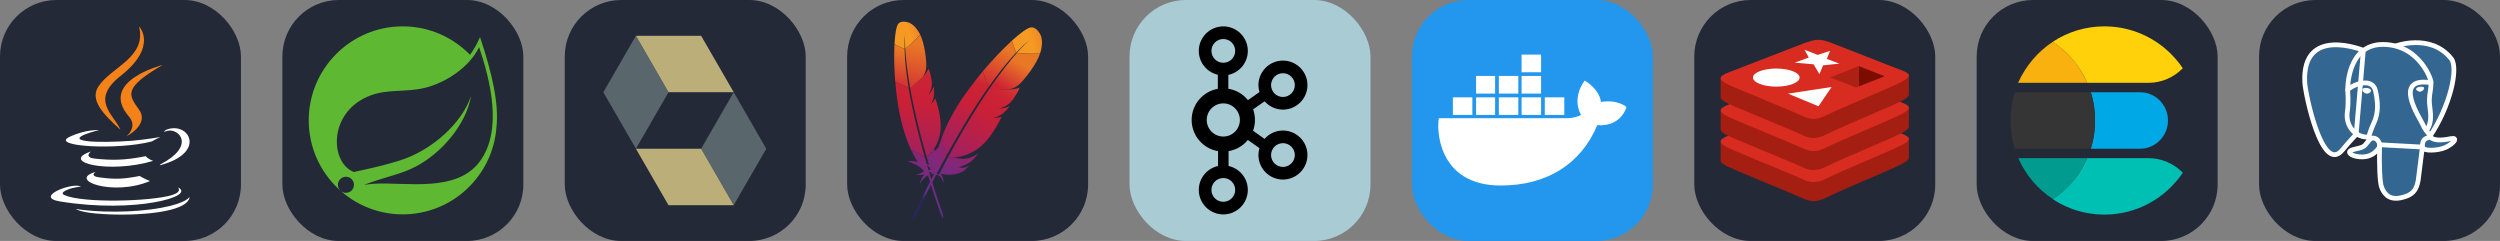 
  <svg width="498" height="48" viewBox="0 0 2656 256" fill="none" xmlns="http://www.w3.org/2000/svg" xmlns:xlink="http://www.w3.org/1999/xlink" version="1.1">
    
        <rect x="0" y="0" width="2656" height="256" fill="#808080" stroke="none"/>
    
        <g transform="translate(0, 0)">
          <svg xmlns="http://www.w3.org/2000/svg" width="256" height="256" fill="none" viewBox="0 0 256 256"><rect width="256" height="256" fill="#242938" rx="60"/><path fill="#fff" d="M101.634 182.619C101.634 182.619 93.955 187.293 106.979 188.63C122.707 190.634 131.023 190.299 148.386 186.962C148.386 186.962 153.06 189.971 159.406 192.306C120.331 209.002 70.909 191.304 101.634 182.619ZM96.625 160.914C96.625 160.914 88.275 167.26 101.299 168.593C118.327 170.262 131.69 170.597 154.732 165.926C154.732 165.926 157.741 169.267 162.747 170.936C115.664 184.961 62.898 172.269 96.625 160.917V160.914ZM188.795 198.984C188.795 198.984 194.471 203.658 182.449 207.334C160.073 214.012 88.61 216.019 68.573 207.334C61.564 204.325 74.92 199.982 79.259 199.319C83.601 198.317 85.937 198.317 85.937 198.317C78.257 192.973 34.842 209.337 63.896 214.046C143.709 227.073 209.499 208.37 188.792 199.018L188.795 198.984ZM105.307 138.203C105.307 138.203 68.905 146.888 92.279 149.89C102.298 151.223 122 150.892 140.368 149.555C155.396 148.221 170.458 145.548 170.458 145.548C170.458 145.548 165.113 147.886 161.441 150.222C124.342 159.915 53.211 155.573 73.583 145.554C90.953 137.204 105.307 138.203 105.307 138.203V138.203ZM170.423 174.604C207.83 155.234 190.46 136.534 178.438 138.873C175.429 139.54 174.096 140.207 174.096 140.207C174.096 140.207 175.097 138.203 177.436 137.54C201.145 129.19 219.849 162.586 169.757 175.61C169.757 175.61 170.092 175.275 170.423 174.608V174.604ZM108.979 227.364C145.046 229.703 200.147 226.03 201.484 208.995C201.484 208.995 198.817 215.673 171.764 220.683C141.042 226.359 102.968 225.692 80.596 222.016C80.596 222.016 85.27 226.023 108.982 227.36L108.979 227.364Z"/><path fill="#F58219" d="M147.685 28C147.685 28 168.389 49.039 127.983 80.759C95.589 106.472 120.632 121.168 127.983 137.861C108.948 120.833 95.261 105.802 104.606 91.776C118.331 71.083 156.062 61.064 147.685 28ZM137 123.842C146.683 134.862 134.333 144.881 134.333 144.881C134.333 144.881 159.044 132.195 147.692 116.494C137.338 101.466 129.324 94.118 172.738 69.069C172.738 69.069 104.278 86.097 137.007 123.835L137 123.842Z"/></svg>
        </g>
         
        <g transform="translate(300, 0)">
          <svg xmlns="http://www.w3.org/2000/svg" width="256" height="256" fill="none" viewBox="0 0 256 256"><rect width="256" height="256" fill="#242938" rx="60"/><path fill="#5FB832" d="M209.545 171.821C184.93 204.618 132.347 193.547 98.635 195.139C98.635 195.139 92.667 195.471 86.656 196.461C86.656 196.461 88.929 195.491 91.828 194.492C115.506 186.304 126.695 184.659 141.082 177.269C168.114 163.421 195.018 133.259 200.492 101.925C190.202 132.061 158.909 157.998 130.415 168.53C110.911 175.727 75.642 182.731 75.637 182.734C75.653 182.759 74.231 181.996 74.211 181.979C50.225 170.309 49.533 118.359 93.097 101.613C112.197 94.266 130.466 98.302 151.114 93.387C173.136 88.151 198.642 71.644 209.009 50.063C220.631 84.535 234.592 138.467 209.545 171.821V171.821ZM209.973 39.381C207.043 46.343 203.466 52.617 199.344 58.228C181.197 39.604 155.868 28 127.871 28C72.799 28 28 72.804 28 127.866C28 156.731 40.321 182.764 59.964 201.012L62.151 202.949C58.499 199.971 57.938 194.608 60.898 190.952C63.876 187.295 69.244 186.728 72.898 189.69C76.562 192.658 77.12 198.035 74.154 201.697C71.198 205.361 65.82 205.914 62.161 202.958L63.65 204.276C81.025 218.906 103.424 227.743 127.871 227.743C180.511 227.743 223.736 186.778 227.436 135.073C230.176 109.757 222.699 77.611 209.973 39.381Z"/></svg>
        </g>
         
        <g transform="translate(600, 0)">
          <svg width="256" height="256" viewBox="0 0 256 256" fill="none" xmlns="http://www.w3.org/2000/svg">
<rect width="256" height="256" rx="60" fill="#242938"/>
<path d="M75.616 38L110.238 97.962L75.599 158.009L41 97.962L75.616 38Z" fill="#59666C"/>
<path d="M144.871 38.003H75.636L110.258 97.965H179.512L144.871 38.003Z" fill="#BCAE79"/>
<path d="M179.476 218L144.854 158.038L179.493 97.991L214.092 158.038L179.476 218Z" fill="#59666C"/>
<path d="M110.221 217.995H179.465L144.871 158.033H75.58L110.221 217.995Z" fill="#BCAE79"/>
</svg>

        </g>
         
        <g transform="translate(900, 0)">
          <svg width="256" height="256" viewBox="0 0 256 256" fill="none" xmlns="http://www.w3.org/2000/svg">
<rect width="256" height="256" rx="60" fill="#242938"/>
<path d="M53.329 26.999C52.982 27.817 52.654 28.876 52.348 30.152L52.124 31.15C52.051 31.496 51.979 31.855 51.908 32.227L51.703 33.382L51.507 34.612L51.321 35.916L51.147 37.29L50.983 38.734L50.832 40.244C50.807 40.501 50.784 40.761 50.76 41.024L50.627 42.631L50.507 44.299L50.4 46.027C50.383 46.32 50.367 46.615 50.351 46.913L61.055 52.094C60.893 45.844 61.094 39.935 61.657 34.506L61.768 33.538L61.692 34.425L61.596 35.891L61.562 36.59L61.503 38.185L61.481 39.083L61.457 41.079L61.46 42.755L61.486 44.587L61.516 45.895L61.585 47.99L61.648 49.476L61.726 51.033C61.74 51.299 61.755 51.568 61.771 51.839C63.765 50.213 66.153 48.079 68.636 45.746L70.302 44.165C70.581 43.897 70.861 43.629 71.14 43.358L72.812 41.727L74.463 40.087L76.073 38.461L77.623 36.867C75.91 33.368 74.063 30.797 72.345 28.919L71.778 28.319C71.403 27.935 71.036 27.584 70.68 27.264L70.154 26.805L69.646 26.391C69.48 26.26 69.318 26.135 69.159 26.018L68.694 25.685L68.254 25.389L67.645 25.013L67.104 24.71L66.501 24.411L66.049 24.216L65.223 23.918L64.622 23.725L64.035 23.559L63.588 23.447L63.102 23.338C63.018 23.32 62.933 23.303 62.846 23.286L62.312 23.191L61.75 23.111C58.791 22.74 54.968 23.129 53.329 26.999Z" fill="url(#paint0_linear_404_118)"/>
<path d="M63.852 83.69C63.358 80.128 62.907 76.625 62.499 73.18C62.168 70.32 61.897 67.502 61.675 64.711L61.484 62.21C61.481 62.144 61.479 62.08 61.48 62.019C61.246 58.627 61.077 55.323 61.001 52.085L50.318 46.934L50.289 47.589L50.217 48.948C50.111 51.507 50.032 54.227 50.009 57.085C49.983 60.307 50.014 63.668 50.072 67.189C50.148 70.427 50.28 73.803 50.455 77.238C50.585 79.443 50.727 81.665 50.891 83.916L51.087 86.519L65.377 93.758L64.874 90.386L63.852 83.69Z" fill="url(#paint1_linear_404_118)"/>
<path d="M84.523 166.679L84.744 167.441L86.163 172.264C86.367 172.949 86.574 173.637 86.784 174.329L87.462 176.521L87.693 177.31C87.734 177.439 87.778 177.567 87.828 177.696L90.13 185.074C92.169 184.652 94.654 185.413 97.279 186.558L98.336 187.035C96.403 184.71 93.728 183.154 90.531 182.794C99.284 176.956 105.043 169.437 104.234 160.467C104.147 159.673 104.04 158.85 103.881 158.02C103.749 161.326 102.429 163.753 98.603 166.347L98.132 166.659C102.089 159.696 103.178 154.972 102.71 148.864C102.594 147.416 102.414 145.879 102.147 144.225C100.882 153.319 95.998 159.204 88.856 162.686L84.523 166.679Z" fill="url(#paint2_linear_404_118)"/>
<path d="M79.402 156.008L78.493 152.6L76.665 145.701C75.798 142.368 74.96 139.014 74.129 135.608C73.299 132.203 72.498 128.776 71.697 125.349C70.882 121.842 70.118 118.342 69.384 114.822L68.658 111.341L67.266 104.376C67.017 103.115 66.79 101.884 66.57 100.601C66.171 98.459 65.8 96.294 65.43 94.13L65.354 93.781L51.143 86.527L51.19 86.977C51.195 87.055 51.197 87.134 51.194 87.211C51.481 90.429 51.76 93.698 52.14 96.982C52.513 100.318 52.937 103.661 53.433 107.041C53.854 109.889 54.305 112.716 54.777 115.572L55.087 117.285C55.741 120.819 56.441 124.231 57.201 127.417C58.051 131.034 58.961 134.426 59.881 137.585C60.5 139.657 61.105 141.649 61.725 143.539L62.276 145.132L63.414 148.299C64.773 151.994 66.278 155.581 67.9 159.082L82.263 166.359C81.497 163.718 80.79 161.034 80.011 158.312L79.613 156.787L79.402 156.008Z" fill="url(#paint3_linear_404_118)"/>
<path d="M68.107 159.56C69.838 163.263 71.726 166.85 73.811 170.294L74.966 172.163C73.606 171.615 71.884 171.343 70.212 171.221L69.382 171.172C69.245 171.166 69.108 171.161 68.973 171.156L68.176 171.139L67.053 171.143L66.051 171.172L65.207 171.216L64.026 171.313C64.016 171.314 64.012 171.315 64.013 171.315C71.276 173.834 77.645 176.919 81.662 181.594C80.066 183.352 77.077 184.689 73.32 185.777C76.117 186.08 78.248 185.957 79.785 185.706L80.407 185.592C80.505 185.572 80.6 185.551 80.691 185.531L81.207 185.403L81.653 185.272L82.194 185.084L82.471 184.97C80.164 186.894 78.72 190.172 77.52 193.846L77.105 195.158C77.037 195.379 76.97 195.6 76.904 195.823C79.959 190.828 82.99 187.521 85.942 186.257C89.239 197.188 93.051 208.821 97.235 220.961L99.192 226.599C99.853 228.49 100.522 230.392 101.198 232.305C102.172 231.05 102.281 229.661 101.873 228.246L100.535 224.467L99.011 220.05L96.65 213.045L94.715 207.171L92.578 200.544L90.536 194.078L88.662 188.019L87.284 183.481L86.162 179.735C86.012 179.243 85.875 178.743 85.728 178.236L85.305 176.845L84.094 172.66L82.862 168.354L82.308 166.369L82.286 166.34L67.923 159.063C67.956 159.189 67.992 159.293 68.035 159.398L68.107 159.56Z" fill="url(#paint4_linear_404_118)"/>
<path d="M67.047 94.065L67.302 95.457C67.486 96.404 67.657 97.361 67.839 98.324L69.393 106.296L69.963 109.072L70.795 112.995C70.937 113.658 71.08 114.326 71.224 114.998C71.653 116.984 72.105 119.001 72.579 121.062L73.554 125.242L74.525 129.32C74.692 130.009 74.86 130.702 75.03 131.399L76.073 135.619L77.115 139.72C77.645 141.793 78.189 143.899 78.765 146.048C79.185 147.634 79.621 149.243 80.067 150.872L81.561 156.311L82.69 160.308L83.855 164.391C84.053 165.078 84.252 165.767 84.453 166.459C84.467 166.539 84.48 166.619 84.523 166.678L88.856 162.686L88.751 162.729L88.52 162.842C93.662 157.986 98.069 148.255 99.076 139.486C99.54 135.447 99.497 131.148 98.942 126.458C98.541 122.962 97.83 119.289 96.853 115.314C96.001 111.88 94.948 108.232 93.664 104.393C92.869 106.014 91.74 107.609 90.356 109.166L89.606 109.988L89.349 110.255L88.804 110.801C92.597 104.905 93.048 98.575 91.923 92.002C91.234 93.951 89.88 96.84 87.634 99.435C87.347 99.781 87.009 100.119 86.671 100.458C86.612 100.501 86.563 100.557 86.502 100.615L86.399 100.702C87.658 98.606 88.587 96.615 89.183 94.599C89.278 94.319 89.35 94.035 89.415 93.751L89.509 93.323C89.661 92.669 89.763 92.009 89.864 91.348L90.008 90.069C90.065 89.317 90.081 88.544 90.044 87.759L89.945 86.314C89.936 86.208 89.923 86.102 89.905 85.995L89.754 85.07C89.728 84.921 89.702 84.775 89.672 84.632C89.378 82.915 89.055 81.384 88.722 80.026L88.41 78.807L88.129 77.778L87.762 76.56L87.286 75.133C87.236 74.99 87.185 74.852 87.134 74.721L86.846 74.001C86.754 73.78 86.666 73.577 86.582 73.395L86.345 72.909C86.3 73.093 86.241 73.286 86.163 73.48L86.031 73.771C85.136 75.871 83.055 78.752 81.158 80.776C81.128 80.798 81.099 80.819 81.091 80.87L80.7 81.261C80.633 81.332 80.567 81.405 80.503 81.482L80.577 81.338L66.926 93.838C67.041 93.934 67.055 94.014 67.047 94.065Z" fill="url(#paint5_linear_404_118)"/>
<path d="M61.773 51.843C61.828 52.84 61.894 53.879 61.97 54.959L62.135 57.174C62.165 57.552 62.196 57.935 62.227 58.322L62.431 60.698C62.466 61.102 62.503 61.511 62.541 61.925L62.573 62.319C62.581 62.382 62.591 62.444 62.608 62.507C62.723 63.725 62.852 64.978 62.994 66.269L63.297 68.906C63.404 69.804 63.517 70.72 63.637 71.655L64.205 75.945C64.471 77.892 64.758 79.909 65.08 82.013L65.328 83.608C65.573 85.232 65.845 86.893 66.133 88.599L67.033 93.859L80.684 81.359C83.531 76.202 84.153 72.994 84.114 69.007C84.101 68.205 84.063 67.37 84.01 66.514L83.953 65.652C83.734 62.159 83.314 58.452 82.719 54.874C82.158 51.406 81.472 48.075 80.687 45.223C80.19 43.378 79.662 41.736 79.123 40.326C78.634 39.106 78.129 37.988 77.617 36.921L76.069 38.501C75.805 38.768 75.539 39.036 75.271 39.306L73.639 40.932L71.977 42.562L70.303 44.177C70.024 44.443 69.745 44.708 69.467 44.971L67.813 46.523C65.629 48.551 63.545 50.398 61.773 51.843Z" fill="url(#paint6_linear_404_118)"/>
<path d="M193.196 29.676C192.759 29.857 192.282 30.083 191.769 30.354L190.972 30.794C190.423 31.109 189.838 31.468 189.22 31.869L188.268 32.503L187.268 33.199L186.221 33.956L185.129 34.774C184.943 34.915 184.756 35.058 184.567 35.204L183.411 36.11L182.214 37.072L180.977 38.091L179.704 39.165L178.395 40.293L177.052 41.474L175.676 42.706C175.445 42.916 175.211 43.128 174.977 43.342L179.478 56.017C184.347 50.821 189.238 46.196 194.037 42.255L195.725 40.885L195.847 40.791L194.686 41.736L193.548 42.72L192.313 43.837L191.142 44.934L190.158 45.881L189.452 46.573L187.922 48.107L186.671 49.393L184.868 51.292L183.909 52.324L182.912 53.412L181.347 55.15L180.256 56.38C181.376 56.487 182.603 56.579 183.91 56.657L185.926 56.765L188.041 56.852L190.234 56.92L192.482 56.969L194.766 56.999C195.148 57.003 195.531 57.006 195.914 57.008L198.211 57.011C198.593 57.011 198.975 57.009 199.355 57.007L201.617 56.985C201.991 56.98 202.363 56.974 202.732 56.968L204.913 56.922C206.704 51.584 207.114 47.292 206.975 44.087L206.927 43.276L206.857 42.514C206.844 42.391 206.83 42.27 206.815 42.151L206.719 41.464L206.61 40.826C206.591 40.724 206.571 40.624 206.551 40.526L206.428 39.964L206.3 39.452L206.169 38.99L206.04 38.58L205.799 37.91L205.604 37.445L205.139 36.487L204.868 35.975L204.641 35.573L204.378 35.131L204.08 34.658L203.747 34.16L203.379 33.647C201.325 30.881 197.818 27.769 193.196 29.676Z" fill="url(#paint7_linear_404_118)"/>
<path d="M156.631 83.683C159.063 80.423 161.484 77.244 163.892 74.147C166.4 70.939 168.93 67.86 171.49 64.868C171.642 64.683 171.794 64.497 171.94 64.352C174.446 61.436 176.935 58.641 179.446 55.975L174.939 43.34L174.396 43.844L173.258 44.881C171.139 46.857 168.915 48.983 166.626 51.267C165.335 52.553 164.029 53.879 162.701 55.243L160.015 58.023C159.562 58.494 159.107 58.97 158.648 59.45C156.137 62.117 153.561 64.94 150.973 67.844C149.325 69.723 147.674 71.624 146.018 73.566L144.107 75.817L149.859 92.999L152.133 89.884L156.631 83.683Z" fill="url(#paint8_linear_404_118)"/>
<path d="M107.328 166.912L106.473 168.491L104.212 172.712C103.832 173.425 103.451 174.143 103.07 174.867L101.874 177.17C101.645 177.594 101.423 177.977 101.235 178.407L99.977 180.835L97.227 186.175C99.466 187.626 100.961 190.756 102.274 194.274C102.566 190.867 101.648 187.489 99.361 184.659C111.045 186.914 121.656 185.436 128.131 177.572C128.692 176.865 129.259 176.117 129.792 175.322C127.05 177.886 124.05 178.789 118.883 177.824L118.299 177.71C127.017 175.247 131.647 172.31 136.123 167.021C137.181 165.763 138.256 164.383 139.356 162.839C131.112 169.155 122.505 170.012 113.988 167.141L107.328 166.912Z" fill="url(#paint9_linear_404_118)"/>
<path d="M111.235 155.045L113.66 150.785L117.669 143.779C119.619 140.406 121.609 137.04 123.647 133.639C125.684 130.238 127.762 126.843 129.84 123.447C131.971 119.977 134.136 116.553 136.342 113.135C138.501 109.752 140.742 106.38 142.936 103.044C143.738 101.831 144.533 100.659 145.376 99.452C146.756 97.41 148.177 95.373 149.599 93.337L149.815 92.995L144.139 75.865L143.818 76.264C143.761 76.331 143.7 76.396 143.636 76.456C141.31 79.275 138.938 82.128 136.635 85.074C134.285 88.055 131.97 91.083 129.683 94.198C127.759 96.826 125.876 99.46 123.987 102.134L122.876 103.759C120.594 107.124 118.447 110.426 116.527 113.595C114.338 117.182 112.376 120.635 110.607 123.91C109.458 126.069 108.363 128.153 107.36 130.168C106.528 131.875 105.73 133.629 104.938 135.342C103.096 139.396 101.458 143.479 99.982 147.586L105.763 164.856L106.888 162.806L109.188 158.682C109.574 157.989 109.959 157.292 110.343 156.59L111.235 155.045Z" fill="url(#paint10_linear_404_118)"/>
<path d="M99.781 148.136C98.233 152.492 96.902 156.881 95.844 161.309L95.289 163.732C94.769 162.532 93.932 161.292 92.989 160.122L92.412 159.429C92.315 159.315 92.216 159.202 92.117 159.091L91.521 158.433L90.924 157.805L90.337 157.213L89.496 156.403L88.734 155.701L87.898 154.967L87.146 154.348C90.991 162.146 93.667 169.689 93.187 176.644C90.505 176.791 87.037 175.493 83.147 173.384C84.821 175.437 86.359 176.886 87.655 177.901L88.236 178.34C88.33 178.408 88.423 178.474 88.513 178.537L89.039 178.891L89.525 179.192L89.968 179.445L90.367 179.654L90.719 179.822L91.023 179.952C91.069 179.971 91.114 179.989 91.156 180.005C87.896 179.731 84.284 181.103 80.553 182.993L79.305 183.641L78.051 184.318C84.479 182.725 89.546 182.471 92.927 183.799C91.267 186.942 89.596 190.16 87.914 193.445L85.385 198.425C81.581 205.968 77.727 213.842 73.835 221.983L71.234 227.449C70.365 229.284 69.495 231.131 68.623 232.99C70.403 232.752 71.594 231.721 72.391 230.258L75.336 224.014L78.046 218.4L81.509 211.35L84.568 205.221L87.599 199.232L90.478 193.615L94.474 185.933L97.311 180.556L98.287 178.723L99.127 177.171L99.892 175.716L101.057 173.564L103.447 169.175C103.852 168.434 104.26 167.689 104.672 166.938L105.802 164.901L105.808 164.86L100.028 147.59C99.953 147.718 99.9 147.83 99.852 147.949L99.781 148.136Z" fill="url(#paint11_linear_404_118)"/>
<path d="M150.959 94.578L150.059 95.901C149.454 96.81 148.831 97.716 148.213 98.636L145.247 103.108L143.13 106.288L142.593 107.111C141.789 108.344 140.981 109.598 140.166 110.871L137.69 114.748C136.046 117.334 134.392 119.998 132.701 122.758L131.427 124.846C129.402 128.166 127.312 131.643 125.21 135.201L122.79 139.331C121.57 141.42 120.335 143.548 119.091 145.736C118.353 147.024 117.612 148.332 116.866 149.657L113.187 156.219L112.06 158.263L109.771 162.429C109.002 163.833 108.228 165.253 107.453 166.686C107.4 166.761 107.347 166.836 107.335 166.918L113.995 167.147C113.879 167.088 113.757 167.07 113.6 167.006C121.598 167.181 132.877 162.85 140.655 156.591C144.237 153.707 147.619 150.212 150.898 145.996C153.353 142.864 155.699 139.342 158.07 135.366C160.114 131.924 162.164 128.151 164.181 124.04C162.253 124.713 160.075 125.1 157.725 125.254L156.468 125.319C156.189 125.334 155.912 125.33 155.623 125.331L155.177 125.338C162.914 123.605 168.307 118.867 172.624 112.682C170.52 113.703 167.135 114.953 163.266 115.258C162.759 115.309 162.218 115.312 161.677 115.316C161.596 115.304 161.512 115.31 161.417 115.309L161.264 115.297C163.943 114.609 166.273 113.746 168.354 112.596C168.653 112.446 168.937 112.275 169.216 112.097L169.631 111.827C170.273 111.422 170.879 110.971 171.486 110.519L172.618 109.604C173.476 108.857 174.305 108.023 175.065 107.095L175.551 106.532C175.628 106.438 175.702 106.343 175.772 106.242L176.385 105.378C176.483 105.238 176.577 105.1 176.667 104.96C177.818 103.31 178.791 101.793 179.613 100.413L179.956 99.83C180.401 99.064 180.793 98.373 181.139 97.717L181.543 96.945L182.156 95.703C182.282 95.446 182.398 95.2 182.499 94.965L182.678 94.548L182.982 93.794C183.072 93.561 183.149 93.347 183.215 93.154L183.304 92.88C183.121 92.992 182.92 93.101 182.703 93.195L182.365 93.324C179.976 94.304 176.012 94.97 172.877 95.092C172.836 95.086 172.795 95.08 172.748 95.114L172.123 95.118C172.013 95.122 171.901 95.129 171.789 95.14L171.963 95.082L151.042 94.299C151.059 94.468 151.006 94.543 150.959 94.578Z" fill="url(#paint12_linear_404_118)"/>
<path d="M180.257 56.38C179.51 57.227 178.737 58.116 177.94 59.046L176.313 60.961L174.622 62.982L172.578 65.45C172.534 65.507 172.494 65.565 172.456 65.629C171.29 67.059 170.094 68.556 168.86 70.132L166.98 72.554C166.661 72.968 166.34 73.387 166.017 73.812L163.316 77.383L161.55 79.749C160.656 80.955 159.745 82.196 158.816 83.479L157.882 84.776C156.944 86.064 156.002 87.389 155.044 88.751L153.105 91.521L151.109 94.384L172.03 95.167C178.419 93.278 181.469 91.189 184.605 87.949C185.232 87.293 185.865 86.591 186.502 85.86L187.141 85.12C189.741 82.134 192.348 78.817 194.711 75.463C197.015 72.226 199.11 68.999 200.744 66.08C201.81 64.199 202.689 62.457 203.375 60.895C203.951 59.524 204.432 58.223 204.868 56.956L202.698 56.994L200.466 57.018L198.194 57.026L195.903 57.017C195.52 57.015 195.138 57.011 194.757 57.007L192.477 56.974L190.231 56.923C189.861 56.913 189.493 56.902 189.128 56.89L186.973 56.812C186.62 56.797 186.272 56.782 185.927 56.765L183.911 56.657C182.604 56.579 181.377 56.487 180.257 56.38Z" fill="url(#paint13_linear_404_118)"/>
<defs>
<linearGradient id="paint0_linear_404_118" x1="55.992" y1="41.491" x2="90.686" y2="30.177" gradientUnits="userSpaceOnUse">
<stop stop-color="#F69923"/>
<stop offset="0.312" stop-color="#F79A23"/>
<stop offset="0.838" stop-color="#E97826"/>
</linearGradient>
<linearGradient id="paint1_linear_404_118" x1="53.254" y1="231.877" x2="95.823" y2="62.871" gradientUnits="userSpaceOnUse">
<stop offset="0.323" stop-color="#9E2064"/>
<stop offset="0.63" stop-color="#C92037"/>
<stop offset="0.751" stop-color="#CD2335"/>
<stop offset="1" stop-color="#E97826"/>
</linearGradient>
<linearGradient id="paint2_linear_404_118" x1="91.431" y1="226.554" x2="119.396" y2="90.357" gradientUnits="userSpaceOnUse">
<stop stop-color="#282662"/>
<stop offset="0.095" stop-color="#662E8D"/>
<stop offset="0.788" stop-color="#9F2064"/>
<stop offset="0.949" stop-color="#CD2032"/>
</linearGradient>
<linearGradient id="paint3_linear_404_118" x1="60.553" y1="222.638" x2="122.45" y2="72.125" gradientUnits="userSpaceOnUse">
<stop offset="0.323" stop-color="#9E2064"/>
<stop offset="0.63" stop-color="#C92037"/>
<stop offset="0.751" stop-color="#CD2335"/>
<stop offset="1" stop-color="#E97826"/>
</linearGradient>
<linearGradient id="paint4_linear_404_118" x1="76.02" y1="215.683" x2="125.862" y2="153.584" gradientUnits="userSpaceOnUse">
<stop stop-color="#282662"/>
<stop offset="0.095" stop-color="#662E8D"/>
<stop offset="0.788" stop-color="#9F2064"/>
<stop offset="0.949" stop-color="#CD2032"/>
</linearGradient>
<linearGradient id="paint5_linear_404_118" x1="79.861" y1="248.894" x2="125.369" y2="33.476" gradientUnits="userSpaceOnUse">
<stop offset="0.323" stop-color="#9E2064"/>
<stop offset="0.63" stop-color="#C92037"/>
<stop offset="0.751" stop-color="#CD2335"/>
<stop offset="1" stop-color="#E97826"/>
</linearGradient>
<linearGradient id="paint6_linear_404_118" x1="66.756" y1="302.142" x2="109.583" y2="52.84" gradientUnits="userSpaceOnUse">
<stop offset="0.323" stop-color="#9E2064"/>
<stop offset="0.63" stop-color="#C92037"/>
<stop offset="0.751" stop-color="#CD2335"/>
<stop offset="1" stop-color="#E97826"/>
</linearGradient>
<linearGradient id="paint7_linear_404_118" x1="180.304" y1="45.929" x2="225.334" y2="33.926" gradientUnits="userSpaceOnUse">
<stop stop-color="#F69923"/>
<stop offset="0.312" stop-color="#F79A23"/>
<stop offset="0.838" stop-color="#E97826"/>
</linearGradient>
<linearGradient id="paint8_linear_404_118" x1="113.92" y1="239.48" x2="205.543" y2="71.614" gradientUnits="userSpaceOnUse">
<stop offset="0.323" stop-color="#9E2064"/>
<stop offset="0.63" stop-color="#C92037"/>
<stop offset="0.751" stop-color="#CD2335"/>
<stop offset="1" stop-color="#E97826"/>
</linearGradient>
<linearGradient id="paint9_linear_404_118" x1="88.54" y1="203.463" x2="129.915" y2="133.972" gradientUnits="userSpaceOnUse">
<stop stop-color="#282662"/>
<stop offset="0.095" stop-color="#662E8D"/>
<stop offset="0.788" stop-color="#9F2064"/>
<stop offset="0.949" stop-color="#CD2032"/>
</linearGradient>
<linearGradient id="paint10_linear_404_118" x1="104.576" y1="227.592" x2="197.49" y2="70.311" gradientUnits="userSpaceOnUse">
<stop offset="0.323" stop-color="#9E2064"/>
<stop offset="0.63" stop-color="#C92037"/>
<stop offset="0.751" stop-color="#CD2335"/>
<stop offset="1" stop-color="#E97826"/>
</linearGradient>
<linearGradient id="paint11_linear_404_118" x1="82.398" y1="213.608" x2="133.362" y2="137.786" gradientUnits="userSpaceOnUse">
<stop stop-color="#282662"/>
<stop offset="0.095" stop-color="#662E8D"/>
<stop offset="0.788" stop-color="#9F2064"/>
<stop offset="0.949" stop-color="#CD2032"/>
</linearGradient>
<linearGradient id="paint12_linear_404_118" x1="80.94" y1="227.736" x2="188.052" y2="56.105" gradientUnits="userSpaceOnUse">
<stop offset="0.323" stop-color="#9E2064"/>
<stop offset="0.63" stop-color="#C92037"/>
<stop offset="0.751" stop-color="#CD2335"/>
<stop offset="1" stop-color="#E97826"/>
</linearGradient>
<linearGradient id="paint13_linear_404_118" x1="81.295" y1="159.727" x2="149.893" y2="46.672" gradientUnits="userSpaceOnUse">
<stop offset="0.323" stop-color="#9E2064"/>
<stop offset="0.63" stop-color="#C92037"/>
<stop offset="0.751" stop-color="#CD2335"/>
<stop offset="1" stop-color="#E97826"/>
</linearGradient>
</defs>
</svg>

        </g>
         
        <g transform="translate(1200, 0)">
          <svg width="256" height="256" viewBox="0 0 256 256" fill="none" xmlns="http://www.w3.org/2000/svg">
<rect width="256" height="256" rx="60" fill="#A9CBD4"/>
<g clip-path="url(#clip0_702_141)">
<path d="M162.998 138.677C155.218 138.677 148.244 142.124 143.468 147.55L131.23 138.886C132.529 135.31 133.275 131.469 133.275 127.449C133.275 123.499 132.555 119.722 131.299 116.199L143.509 107.627C148.285 113.025 155.241 116.453 162.998 116.453C177.356 116.453 189.04 104.772 189.04 90.411C189.04 76.05 177.356 64.369 162.998 64.369C148.639 64.369 136.956 76.05 136.956 90.411C136.956 92.981 137.344 95.46 138.041 97.807L125.822 106.384C120.718 100.051 113.368 95.63 104.995 94.281V79.554C116.791 77.077 125.68 66.596 125.68 54.072C125.68 39.711 113.996 28.03 99.638 28.03C85.279 28.03 73.595 39.711 73.595 54.072C73.595 66.428 82.253 76.78 93.814 79.434V94.352C78.037 97.121 66 110.89 66 127.449C66 144.089 78.156 157.908 94.047 160.583V176.335C82.368 178.902 73.595 189.317 73.595 201.757C73.595 216.118 85.279 227.8 99.638 227.8C113.996 227.8 125.68 216.118 125.68 201.757C125.68 189.317 116.907 178.902 105.228 176.335V160.583C113.271 159.228 120.548 154.996 125.703 148.675L138.023 157.395C137.339 159.721 136.956 162.175 136.956 164.72C136.956 179.08 148.639 190.762 162.998 190.762C177.356 190.762 189.04 179.08 189.04 164.72C189.04 150.359 177.356 138.677 162.998 138.677ZM162.998 77.785C169.961 77.785 175.624 83.45 175.624 90.411C175.624 97.372 169.961 103.037 162.998 103.037C156.035 103.037 150.372 97.372 150.372 90.411C150.372 83.45 156.035 77.785 162.998 77.785ZM87.011 54.072C87.011 47.111 92.675 41.446 99.638 41.446C106.6 41.446 112.264 47.111 112.264 54.072C112.264 61.033 106.6 66.698 99.638 66.698C92.675 66.698 87.011 61.033 87.011 54.072ZM112.264 201.757C112.264 208.718 106.6 214.383 99.638 214.383C92.675 214.383 87.011 208.718 87.011 201.757C87.011 194.797 92.675 189.131 99.638 189.131C106.6 189.131 112.264 194.797 112.264 201.757ZM99.636 145.058C89.925 145.058 82.025 137.16 82.025 127.449C82.025 117.738 89.925 109.838 99.636 109.838C109.347 109.838 117.247 117.738 117.247 127.449C117.247 137.16 109.347 145.058 99.636 145.058ZM162.998 177.346C156.035 177.346 150.372 171.68 150.372 164.72C150.372 157.759 156.035 152.094 162.998 152.094C169.961 152.094 175.624 157.759 175.624 164.72C175.624 171.68 169.961 177.346 162.998 177.346Z" fill="black"/>
</g>
<defs>
<clipPath id="clip0_702_141">
<rect width="123.04" height="200" fill="white" transform="translate(66 28)"/>
</clipPath>
</defs>
</svg>

        </g>
         
        <g transform="translate(1500, 0)">
          <svg xmlns="http://www.w3.org/2000/svg" width="256" height="256" fill="none" viewBox="0 0 256 256"><rect width="256" height="256" fill="#2396ED" rx="60"/><path fill="#fff" d="M141.187 122.123H161.904V103.379H141.187V122.123ZM116.525 122.123H137.241V103.379H116.525V122.123ZM92.355 122.123H113.072V103.379H92.355V122.123ZM68.186 122.123H88.409V103.379H68.186V122.123ZM43.523 122.123H64.24V103.379H43.523V122.123ZM68.186 99.433H88.409V80.69H68.186V99.433ZM92.355 99.433H113.072V80.69H92.355V99.433ZM116.525 99.433H137.241V80.69H116.525V99.433ZM116.525 76.744H137.241V58H116.525V76.744ZM228 113.738C228 113.738 219.121 105.352 200.871 108.312C198.898 94.007 183.607 85.622 183.607 85.622C183.607 85.622 169.303 102.886 179.661 122.123C176.702 123.603 171.769 125.576 164.37 125.576H28.726C26.259 134.948 26.259 197.097 94.328 197.097C143.16 197.097 179.661 174.408 196.925 132.974C222.574 134.948 228 113.738 228 113.738Z"/></svg>
        </g>
         
        <g transform="translate(1800, 0)">
          <svg xmlns="http://www.w3.org/2000/svg" width="256" height="256" fill="none" viewBox="0 0 256 256"><rect width="256" height="256" fill="#242938" rx="60"/><g clip-path="url(#clip0_7_218)"><path fill="#A41E11" d="M220.161 174.468C209.488 180.035 154.204 202.765 142.434 208.899C130.663 215.034 124.126 214.976 114.826 210.532C105.526 206.089 46.694 182.326 36.09 177.257C30.788 174.722 28.01 172.591 28.01 170.576V150.36C28.01 150.36 104.609 133.685 116.978 129.247C129.348 124.809 133.627 124.65 144.157 128.505C154.687 132.359 217.606 143.711 228.003 147.523V167.459C228.003 169.458 225.607 171.7 220.172 174.479L220.161 174.468Z"/><path fill="#D82C20" d="M220.162 154.246C209.488 159.813 154.204 182.543 142.434 188.677C130.663 194.812 124.126 194.753 114.826 190.31C105.526 185.867 46.695 162.103 36.09 157.035C25.486 151.966 25.274 148.483 35.682 144.405L116.973 112.932C129.338 108.5 133.622 108.335 144.151 112.19C154.681 116.045 209.632 137.916 220.024 141.786C230.416 145.657 230.824 148.732 220.151 154.299L220.162 154.246Z"/><path fill="#A41E11" d="M220.161 141.5C209.488 147.067 154.204 169.797 142.434 175.931C130.663 182.066 124.126 182.007 114.826 177.564C105.526 173.121 46.694 149.357 36.09 144.289C30.788 141.754 28.01 139.623 28.01 137.608V117.391C28.01 117.391 104.609 100.716 116.978 96.279C129.348 91.841 133.627 91.682 144.157 95.536C154.687 99.391 217.606 110.743 228.003 114.555V134.491C228.003 136.489 225.607 138.732 220.172 141.51L220.161 141.5Z"/><path fill="#D82C20" d="M220.162 121.283C209.488 126.85 154.204 149.58 142.434 155.715C130.663 161.849 124.126 161.791 114.826 157.348C105.526 152.904 46.695 129.141 36.09 124.072C25.486 119.003 25.274 115.52 35.682 111.442L116.973 79.975C129.338 75.537 133.622 75.378 144.151 79.233C154.681 83.087 209.632 104.963 220.034 108.765C230.437 112.567 230.835 115.711 220.162 121.278V121.283Z"/><path fill="#A41E11" d="M220.161 107.312C209.488 112.879 154.204 135.609 142.434 141.749C130.663 147.889 124.126 147.825 114.826 143.382C105.526 138.939 46.694 115.175 36.09 110.106C30.788 107.572 28.01 105.441 28.01 103.426V83.198C28.01 83.198 104.609 66.524 116.978 62.086C129.348 57.648 133.627 57.489 144.157 61.343C154.687 65.198 217.606 76.55 228.003 80.362V100.298C228.003 102.297 225.607 104.539 220.172 107.318L220.161 107.312Z"/><path fill="#D82C20" d="M220.162 87.09C209.488 92.657 154.204 115.387 142.434 121.522C130.663 127.656 124.126 127.598 114.826 123.155C105.526 118.712 46.695 94.948 36.09 89.879C25.486 84.81 25.274 81.327 35.682 77.25L116.973 45.782C129.338 41.344 133.622 41.185 144.151 45.04C154.681 48.894 209.632 70.77 220.034 74.572C230.437 78.374 230.835 81.518 220.162 87.085V87.09Z"/><path fill="#fff" d="M132.996 78.755L126.729 68.337L106.719 66.534L121.65 61.147L117.169 52.876L131.146 58.337L144.326 54.021L140.763 62.568L154.199 67.605L136.872 69.408L132.996 78.755ZM99.614 99.497L145.954 92.382L131.957 112.911L99.614 99.497Z"/><path fill="#fff" d="M87.123 92.016C100.803 92.016 111.894 87.717 111.894 82.414C111.894 77.111 100.803 72.812 87.123 72.812C73.442 72.812 62.352 77.111 62.352 82.414C62.352 87.717 73.442 92.016 87.123 92.016Z"/><path fill="#7A0C00" d="M202.113 81.014L174.702 91.841L174.681 70.171L202.113 81.014Z"/><path fill="#AD2115" d="M174.707 91.841L171.738 93.007L144.348 82.18L174.691 70.177L174.707 91.841Z"/></g><defs><clipPath id="clip0_7_218"><rect width="200" height="200" fill="#fff" transform="translate(28 28)"/></clipPath></defs></svg>
        </g>
         
        <g transform="translate(2100, 0)">
          <svg width="256" height="256" viewBox="0 0 256 256" fill="none" xmlns="http://www.w3.org/2000/svg">
<rect width="256" height="256" rx="60" fill="#242938"/>
<path d="M173.5 98H121.25C121.5 99.25 122 100.5 122.25 101.5C124 107.5 125 113.75 125.5 120.25C125.75 122.75 125.75 125.5 125.75 128C125.75 130.5 125.75 133.25 125.5 135.75C125 142.25 124 148.5 122.25 154.5C122 155.75 121.5 157 121.25 158H173.5C190 158 203.25 144.5 203.25 128C203.25 111.5 190 98 173.5 98Z" fill="#00A9E5"/>
<path d="M125.5 135.75C125.75 133.25 125.75 130.5 125.75 128C125.75 125.5 125.75 122.75 125.5 120.25C125 113.75 124 107.5 122.25 101.5C122 100.25 121.5 99 121.25 98H40.5C37.5 107.5 36 117.5 36 128C36 138.5 37.5 148.5 40.5 158H121.25C121.5 156.75 122 155.5 122.25 154.5C124 148.5 125 142.25 125.5 135.75Z" fill="#353535"/>
<path d="M182.5 168H117.5C115.5 172.5 113.25 176.75 110.75 180.75C107 187 102.5 192.5 97.5 197.75C95.75 199.5 94 201 92.25 202.75C88.75 206 84.75 208.75 80.75 211.5C96.5 222 115.5 228 135.75 228C170.5 228 201 210.25 219 183.5C209.75 174 196.75 168 182.5 168Z" fill="#00BFB3"/>
<path d="M110.75 180.75C113.25 176.75 115.5 172.5 117.5 168H44.25C52 185.75 64.75 201 81 211.5C85 208.75 88.75 206 92.5 202.75C94.25 201.25 96 199.5 97.75 197.75C102.5 192.75 107 187 110.75 180.75Z" fill="#019B8F"/>
<path d="M97.5 58.25C95.75 56.5 94 55 92.25 53.25C88.75 50 84.75 47.25 80.75 44.5C64.75 55 52 70.25 44 88H117.5C115.5 83.5 113 79 110.5 75C107 68.75 102.5 63.25 97.5 58.25Z" fill="#F9B110"/>
<path d="M135.75 28C115.5 28 96.5 34 80.75 44.5C84.75 47.25 88.5 50 92.25 53.25C94 54.75 95.75 56.5 97.5 58.25C102.5 63.5 107 69 110.75 75.25C113.25 79.25 115.5 83.5 117.5 88H182.5C196.75 88 209.75 82 219 72.5C201 45.75 170.5 28 135.75 28Z" fill="#FED10A"/>
</svg>

        </g>
         
        <g transform="translate(2400, 0)">
          <svg xmlns="http://www.w3.org/2000/svg" width="256" height="256" fill="none" viewBox="0 0 256 256"><rect width="256" height="256" fill="#242938" rx="60"/><path fill="#336791" d="M203.48 148.688C183.16 152.878 181.684 145.995 181.684 145.995C203.15 114.143 212.129 73.713 204.38 63.82C183.259 36.82 146.689 49.596 146.077 49.927L145.88 49.962C141.414 49.066 136.873 48.592 132.317 48.548C123.12 48.408 116.145 50.96 110.844 54.975C110.844 54.975 45.608 28.102 48.645 88.774C49.292 101.684 67.138 186.509 88.442 160.845C96.289 151.409 103.812 143.484 103.812 143.484C107.539 145.966 112.018 147.232 116.708 146.775L117.073 146.466C116.966 147.681 117.016 148.905 117.221 150.108C111.737 156.239 113.354 157.315 102.385 159.572C91.29 161.857 97.815 165.928 102.062 166.997C107.223 168.291 119.162 170.119 127.234 158.827L126.91 160.113C129.062 161.836 130.566 171.314 130.313 179.906C130.06 188.499 129.891 194.391 131.579 199.003C133.266 203.616 134.954 213.98 149.368 210.956C161.413 208.376 167.649 201.675 168.528 190.524C169.147 182.592 170.539 183.759 170.638 176.672L171.763 173.311C173.049 162.553 171.973 159.087 179.391 160.704L181.198 160.866C186.662 161.112 193.813 159.987 198.003 158.039C207.038 153.849 212.396 146.845 203.487 148.688H203.48Z"/><path stroke="#fff" stroke-linecap="round" stroke-linejoin="round" stroke-width="5.034" d="M146.07 48.596C143.82 49.299 182.38 34.498 204.303 62.504C212.038 72.397 203.073 112.827 181.606 144.678M128.098 153.784C127.536 173.795 128.239 193.946 130.194 198.784C132.148 203.621 136.346 213.198 150.767 210.118C162.812 207.538 167.199 202.538 169.098 191.506L173.548 156.231L128.098 153.784ZM110.816 53.469C110.816 53.469 45.538 26.778 48.575 87.451C49.222 100.36 67.067 185.185 88.372 159.521C96.148 150.148 103.18 142.815 103.18 142.815L110.816 53.469Z"/><path stroke="#fff" stroke-linecap="round" stroke-linejoin="bevel" stroke-width="5.034" d="M181.613 144.664C181.613 144.664 183.02 151.555 203.41 147.35C212.319 145.508 206.954 152.511 197.926 156.702C190.515 160.147 173.893 161.026 173.619 156.28C172.916 144.01 182.366 147.737 181.684 144.664C181.065 141.894 176.832 139.18 174.048 132.402C171.608 126.495 140.579 81.144 182.654 87.873C184.201 87.556 171.685 47.795 132.31 47.218C92.935 46.642 94.18 95.628 94.18 95.628"/><path stroke="#fff" stroke-linejoin="round" stroke-width="5.034" d="M117.08 148.869C111.596 155 113.213 156.076 102.245 158.333C91.149 160.618 97.674 164.689 101.921 165.758C107.082 167.052 119.021 168.88 127.093 157.58C129.554 154.135 127.079 148.651 123.704 147.259C122.073 146.584 119.893 145.74 117.095 148.876L117.08 148.869Z"/><path stroke="#fff" stroke-linecap="round" stroke-linejoin="round" stroke-width="5.034" d="M116.722 148.763C116.159 145.156 117.903 140.874 119.766 135.854C122.565 128.331 129.02 120.807 123.859 96.922C120.013 79.133 94.187 93.216 94.187 95.628C94.187 98.04 95.354 107.863 93.765 119.288C91.677 134.209 103.257 146.823 116.588 145.536"/><path fill="#fff" stroke="#fff" stroke-width="1.68" d="M110.577 95.269C110.457 96.092 112.088 98.293 114.205 98.588C116.321 98.884 118.128 97.168 118.248 96.338C118.367 95.509 116.736 94.609 114.62 94.313C112.503 94.018 110.682 94.454 110.577 95.269V95.269Z"/><path fill="#fff" stroke="#fff" stroke-width=".837" d="M175.011 93.589C175.123 94.412 173.499 96.612 171.383 96.908C169.266 97.203 167.445 95.487 167.34 94.658C167.234 93.828 168.852 92.928 170.968 92.633C173.084 92.338 174.905 92.773 175.011 93.589Z"/><path stroke="#fff" stroke-linecap="round" stroke-linejoin="round" stroke-width="5.034" d="M182.577 87.887C182.928 94.356 181.184 98.75 180.959 105.634C180.636 115.632 185.727 127.079 178.055 138.54"/></svg>
        </g>
        
  </svg>
  
